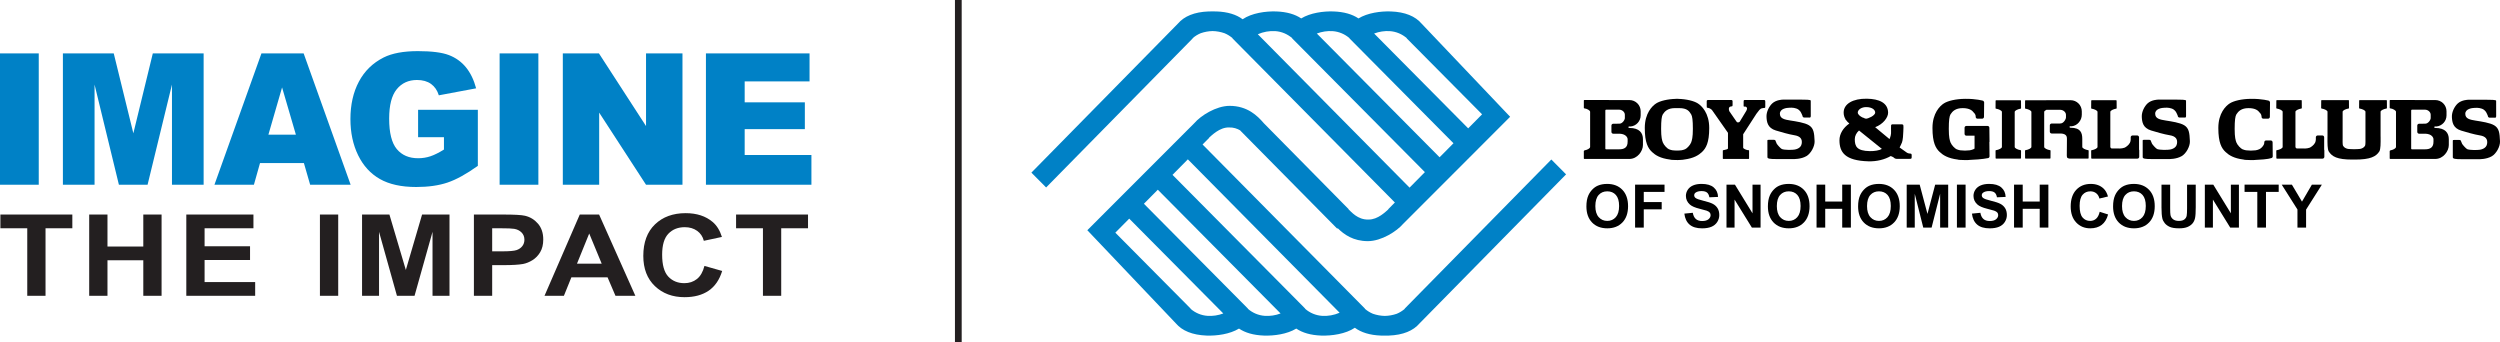 <?xml version="1.0" encoding="UTF-8"?>
<svg id="Layer_1" xmlns="http://www.w3.org/2000/svg" width="370.726" height="50.752" version="1.1" viewBox="0 0 370.726 50.752">
  <!-- Generator: Adobe Illustrator 29.6.1, SVG Export Plug-In . SVG Version: 2.1.1 Build 9)  -->
  <defs>
    <style>
      .st0 {
        fill: #0081c6;
      }

      .st1 {
        fill: #231f20;
      }

      .st2 {
        fill: none;
        stroke: #231f20;
        stroke-miterlimit: 10;
      }
    </style>
  </defs>
  <g>
    <g>
      <path class="st0" d="M0,7.914h5.746s0,19.484 0,19.484H0s-0-19.484-0-19.484Z"/>
      <path class="st0" d="M9.326,7.914h7.54s2.908,11.855,2.908,11.855l2.887-11.855h7.535s0,19.484 0,19.484h-4.695s-0-14.859-0-14.859l-3.618,14.859h-4.25s-3.611-14.859-3.611-14.859l0,14.859h-4.695s-0-19.484-0-19.484Z"/>
      <path class="st0" d="M45.066,24.182h-6.509s-.904,3.216-.904,3.216h-5.854s6.973-19.484,6.973-19.484h6.254s6.972,19.484,6.972,19.484h-6.004s-.928-3.216-.928-3.216ZM43.877,19.968l-2.048-7.004-2.027,7.004h4.074Z"/>
      <path class="st0" d="M62,20.34v-4.054s8.859,0,8.859,0v8.307c-1.696,1.214-3.196,2.04-4.499,2.479s-2.85.658-4.638.658c-2.202,0-3.997-.394-5.385-1.183-1.388-.788-2.464-1.962-3.227-3.522-.764-1.559-1.145-3.349-1.145-5.369,0-2.126.418-3.976,1.253-5.549.835-1.573,2.058-2.767,3.67-3.582,1.257-.629,2.949-.944,5.075-.944,2.05,0,3.583.195,4.6.585,1.017.39,1.86.995,2.531,1.814.671.82,1.175,1.859,1.512,3.117l-5.531,1.037c-.228-.735-.613-1.298-1.158-1.688-.544-.39-1.238-.585-2.082-.585-1.257,0-2.259.459-3.006,1.375-.747.917-1.12,2.368-1.12,4.353,0,2.109.378,3.615,1.133,4.519.755.904,1.808,1.356,3.157,1.356.641,0,1.253-.097,1.835-.292.582-.195,1.249-.527,2-.997v-1.834h-3.835Z"/>
      <path class="st0" d="M74.089,7.914h5.746s0,19.484 0,19.484h-5.746s-0-19.484-0-19.484Z"/>
      <path class="st0" d="M83.46,7.914h5.354s6.986,10.78,6.986,10.78V7.914s5.404,0,5.404,0l0,19.484h-5.404s-6.948-10.698-6.948-10.698v10.698s-5.392,0-5.392,0l-0-19.484Z"/>
      <path class="st0" d="M104.684,7.914h15.364s0,4.16,0,4.16h-9.619v3.097h8.923s0,3.974,0,3.974h-8.923v3.841h9.897s0,4.413,0,4.413h-15.643s-0-19.484-0-19.484Z"/>
    </g>
    <g>
      <path class="st1" d="M4.042,43.863v-10.011H.058s0-2.038,0-2.038h10.669s0,2.038,0,2.038h-3.975v10.011s-2.711,0-2.711,0Z"/>
      <path class="st1" d="M13.227,43.863l-0-12.049h2.711s0,4.742,0,4.742h5.312v-4.742s2.711,0,2.711,0l0,12.049h-2.711s0-5.268,0-5.268h-5.312v5.268s-2.711,0-2.711,0Z"/>
      <path class="st1" d="M27.628,43.863l-0-12.049h9.955s0,2.038,0,2.038h-7.244v2.671h6.74s0,2.03,0,2.03h-6.74v3.279h7.5s0,2.03,0,2.03h-10.211Z"/>
      <path class="st1" d="M47.442,43.863l-0-12.049h2.711s0,12.049 0,12.049h-2.711Z"/>
      <path class="st1" d="M53.689,43.863l-0-12.049h4.057s2.436,8.219,2.436,8.219l2.409-8.219h4.066s0,12.049 0,12.049h-2.518s-0-9.485-0-9.485l-2.666,9.485h-2.61s-2.656-9.485-2.656-9.485v9.485s-2.518,0-2.518,0Z"/>
      <path class="st1" d="M70.275,43.863l-0-12.049h4.35c1.649,0,2.723.06,3.224.181.769.181,1.413.574,1.932,1.179.519.605.778,1.388.778,2.346,0,.74-.15,1.362-.449,1.866-.299.504-.679.9-1.14,1.188-.461.288-.93.478-1.406.571-.647.115-1.584.172-2.812.172h-1.768v4.545s-2.711,0-2.711,0ZM72.985,33.852v3.419h1.484c1.068,0,1.783-.063,2.143-.189.36-.126.643-.323.847-.592.204-.268.307-.581.307-.937,0-.438-.143-.8-.43-1.085-.287-.285-.65-.463-1.09-.534-.324-.055-.974-.082-1.951-.082h-1.309Z"/>
      <path class="st1" d="M94.217,43.863h-2.949s-1.172-2.737-1.172-2.737h-5.367s-1.108,2.737-1.108,2.737h-2.876s5.229-12.049,5.229-12.049h2.866s5.376,12.049,5.376,12.049ZM89.225,39.096l-1.85-4.471-1.813,4.471h3.663Z"/>
      <path class="st1" d="M104.463,39.433l2.628.748c-.403,1.315-1.073,2.292-2.01,2.93-.937.638-2.126.958-3.567.958-1.783,0-3.248-.547-4.396-1.64s-1.722-2.587-1.722-4.483c0-2.006.577-3.563,1.731-4.673,1.154-1.109,2.671-1.664,4.552-1.664,1.642,0,2.976.436,4.002,1.307.61.515,1.068,1.255,1.374,2.219l-2.683.575c-.159-.625-.49-1.118-.994-1.479-.504-.362-1.116-.542-1.836-.542-.995,0-1.803.32-2.422.962s-.93,1.679-.93,3.115c0,1.523.306,2.608.916,3.255.611.647,1.404.97,2.381.97.72,0,1.34-.206,1.859-.616.519-.411.891-1.058,1.117-1.94Z"/>
      <path class="st1" d="M113.137,43.863v-10.011h-3.984s0-2.038,0-2.038h10.669s0,2.038,0,2.038h-3.975v10.011s-2.711,0-2.711,0Z"/>
    </g>
  </g>
  <path class="st0" d="M230.044,23.656l-21.753,22.122.022.019c-.359.306-.757.555-1.191.734-.57.198-1.174.306-1.764.317-.593-.011-1.192-.119-1.765-.317-.43-.179-.831-.428-1.192-.734l.021-.019-24.092-24.35.984-.992-.021-.021c.361-.306,1.563-1.548,2.947-1.514.671-.026,1.234.174,1.688.444l-.011.013,14.382,14.555.07-.073c.939.947,2.331,1.92,4.467,1.92,2.023,0,4.304-1.472,5.229-2.558l15.873-15.885-13.138-13.821c-.922-1.084-2.443-1.724-4.548-1.798-1.501-.054-3.448.207-4.805,1.035-.911-.618-2.141-.979-3.69-1.035-1.502-.054-3.449.207-4.804,1.035-.911-.618-2.141-.979-3.687-1.035-1.573-.057-3.638.232-4.998,1.158-.923-.694-2.21-1.099-3.862-1.158-.189-.006-.388-.009-.588-.004-.203-.004-.4-.001-.589.004-2.109.074-3.628.714-4.551,1.798l-21.734,22.105,2.185,2.2,21.751-22.121-.02-.02c.36-.31.76-.556,1.192-.734.57-.199,1.172-.308,1.765-.319.593.011,1.195.121,1.764.319.432.178.832.424,1.193.734l-.022.02,24.093,24.349-.983.99.02.021c-.362.308-1.563,1.548-2.945,1.515-1.618.067-2.611-1.208-2.97-1.515l.022-.021-12.596-12.765c-.925-1.082-2.423-2.556-5.051-2.556-2.022,0-4.306,1.474-5.229,2.556l-15.876,15.887,13.137,13.819c.924,1.086,2.443,1.724,4.553,1.803,1.499.053,3.448-.208,4.804-1.038.91.62,2.142.98,3.691,1.038,1.502.053,3.446-.208,4.8-1.038.911.62,2.139.98,3.691,1.038,1.573.053,3.636-.236,4.997-1.16.924.691,2.211,1.099,3.863,1.16.19.006.387.007.588.001.201.006.4.005.589-.001,2.108-.079,3.626-.717,4.549-1.803l21.733-22.103-2.185-2.2ZM206.114,4.617c.942.067,1.801.442,2.501,1.042l-.02.02,2.518,2.534.358.364,8.308,8.374-2.06,2.083-13.949-14.064c.753-.285,1.567-.408,2.345-.354ZM197.618,4.617c.943.067,1.802.442,2.503,1.042l-.018.02,2.516,2.534.358.364,12.562,12.664-2.061,2.081-18.204-18.351c.754-.285,1.565-.408,2.344-.354ZM186.521,5.078c.823-.359,1.736-.522,2.606-.461.943.067,1.796.442,2.498,1.042l-.02.02,2.515,2.534.36.364,16.818,16.948-2.273,2.299-22.504-22.747ZM179.059,46.837c-.944-.067-1.802-.438-2.505-1.041l.021-.019-2.516-2.538-.36-.361-8.308-8.376,2.061-2.081,13.951,14.061c-.753.285-1.567.41-2.343.354ZM187.553,46.837c-.943-.067-1.803-.438-2.503-1.041l.019-.019-2.516-2.538-.358-.361-12.565-12.663,2.061-2.083,18.206,18.351c-.753.285-1.567.41-2.344.354ZM196.045,46.837c-.942-.067-1.802-.438-2.504-1.041l.02-.019-2.513-2.538-.359-.361-16.817-16.95,2.274-2.3,22.505,22.747c-.826.359-1.738.524-2.606.461Z"/>
  <path d="M241.631,18.975h-.049v-.014h-.011c-.056,0-.101-.044-.101-.101,0-.056.045-.102.101-.102h.247c.831-.092,1.477-.795,1.477-1.651v-.606c0-.92-.745-1.664-1.664-1.664l-6.683-.007c-.044,0-.08.036-.08.083,0,0-.003,1.051,0,1.051,0,0-.009.058.033.093.024.018.101.024.101.024.311.034.798.286.798.492v5.222c-.007.227-.45.438-.815.497,0,0-.055.019-.093.06-.042.042-.025.117-.025.117-.003,0,0,1.016,0,1.016,0,.046.036.083.08.083h.85c.027,0,.053.002.079.002h5.754c1.18,0,2.004-1.15,2.004-2.066v-.864c0-.92-.521-1.665-2.004-1.665ZM241.361,21.014c.008.875-.522,1.128-1.242,1.128h-1.946l-.076-.018c-.042-.042-.042-.084-.042-.084v-5.631s0-.092.034-.116c.034-.028.11-.028.11-.028h1.92c.413,0,.83.337.83.75v.499c.008.234-.359.857-.846.827l-.875.008c-.15,0-.27.12-.27.269v.942c0,.148.12.269.27.269h.977c.918.054,1.148.578,1.156.805v.379Z"/>
  <path d="M361.131,18.975h-.049v-.014h-.011c-.056,0-.101-.044-.101-.101,0-.056.045-.102.101-.102h.247c.83-.092,1.477-.795,1.477-1.651v-.606c0-.92-.745-1.664-1.664-1.664l-6.682-.007c-.046,0-.08.036-.08.083,0,0-.004,1.051,0,1.051,0,0-.01.058.033.093.023.018.102.024.102.024.311.034.798.286.798.492v5.222c-.008.227-.45.438-.816.497,0,0-.055.019-.093.06-.041.042-.024.117-.024.117-.004,0,0,1.016,0,1.016,0,.046.034.083.08.083h.852c.024,0,.05.002.077.002h5.754c1.18,0,2.004-1.15,2.004-2.066v-.864c0-.92-.522-1.665-2.004-1.665ZM360.862,21.014c.008.875-.522,1.128-1.243,1.128h-1.945l-.077-.018c-.042-.042-.042-.084-.042-.084v-5.631s0-.092.035-.116c.032-.028.109-.028.109-.028h1.92c.414,0,.83.337.83.75v.499c.008.234-.359.857-.847.827l-.874.008c-.148,0-.269.12-.269.269v.942c0,.148.121.269.269.269h.977c.919.054,1.149.578,1.157.805v.379Z"/>
  <path d="M261.504,14.827h-2.672c-.235-.004-.263.011-.269.267v.632c.006.134.243.078.243.078,0,0,.144.009.22.137.017.028.042.101.042.101,0,0,.006.193-.107.394-.126.228-.681,1.147-.92,1.516-.031.114-.18.2-.305.2h-.023c-.122,0-.201-.091-.257-.188l-1.005-1.458s-.164-.319-.016-.583c.058-.104.26-.148.316-.148.113,0,.174-.012.174-.213v-.525c0-.089-.031-.208-.18-.208h-3.385c-.149,0-.269.015-.269.164v.686c.011.251-.033.3.151.309.308.014.616.309.616.309l2.384,3.403v2.297c.009.116-.27.191-.463.226l-.221.045c-.04,0-.073.029-.08.067,0,0-.002,0-.002.003v1.167h.002c.006.039.039.068.08.068h3.732c.041,0,.072-.029.078-.068h.003v-1.167q-.002-.003-.003-.003c-.007-.038-.037-.067-.078-.067h-.097c-.294-.045-.68-.221-.698-.367v-1.991l1.952-3.021s.343-.461.449-.583c.123-.141.251-.212.363-.247l.296-.046c.223.015.219-.074.219-.224v-.695c.004-.242-.067-.271-.27-.267Z"/>
  <path d="M344.651,22.173v-1.814c0-.149-.121-.27-.27-.27h-.695c-.147,0-.269.121-.269.27v.346c-.011.159-.049.332-.112.46-.179.36-.628.673-.807.739-.438.165-1.009.114-1.009.114v.002h-.923c-.105-.071-.174-.148-.174-.228v-5.216c0-.204.475-.414.841-.473,0,0,.059.001.084-.035.026-.036.016-.084.018-.084l-.009-1.057c0-.044-.037-.081-.08-.081h-3.605c-.045,0-.081.037-.081.081l-.009,1.057c.003,0-.007.048.018.084s.084.035.084.035c.365.059.841.269.841.473v5.216c0,.207-.476.417-.841.476,0,0-.059-.003-.084.034-.025.036-.015.084-.018.084l.009,1.056c0,.044.036.083.081.083h6.77c.147,0,.267-.123.267-.27v-.965c0-.042-.01-.08-.027-.116Z"/>
  <path d="M317.199,22.173v-1.814c0-.149-.122-.27-.27-.27h-.695c-.148,0-.27.121-.27.27v.346c-.01.159-.048.332-.112.46-.178.36-.628.673-.806.739-.439.165-1.01.114-1.01.114l.001.002h-.922c-.107-.071-.175-.148-.175-.228v-5.199c0-.204.475-.414.841-.474,0,0,.059.002.084-.034.026-.036.015-.084.017-.084l-.009-1.057c0-.045-.036-.08-.08-.08h-3.604c-.046,0-.081.035-.081.08l-.009,1.057c.004,0-.008.048.017.084.026.036.085.034.085.034.366.06.841.27.841.474v5.199c0,.207-.475.417-.841.476,0,0-.059-.003-.085.034-.025.036-.013.084-.017.084l.009,1.056c0,.044.035.083.081.083h6.769c.148,0,.269-.123.269-.27v-.965c0-.042-.011-.08-.028-.116Z"/>
  <path d="M349.083,22.126c-.241-.003-.738-.015-.891-.042-.256-.044-.57-.18-.726-.446-.126-.215-.062-.934-.077-1.177v-3.886c0-.204.476-.414.841-.473,0,0,.061.001.087-.035.024-.036.013-.084.015-.084l-.007-1.057c0-.044-.037-.081-.082-.081h-3.948c-.044,0-.082.037-.082.081l-.008,1.057c.003,0-.009.048.017.084s.084.035.084.035c.367.059.842.269.842.473v3.688l-.006.004v.763s-.012,1.109.183,1.418c.495.776,1.243,1.214,3.487,1.214h.434c2.242,0,3.098-.438,3.592-1.214.197-.309.184-1.418.184-1.418v-.763l-.005-.004v-3.688c0-.204.476-.414.841-.473,0,0,.059.001.085-.035.024-.036.013-.084.016-.084l-.008-1.057c0-.044-.036-.081-.081-.081h-3.949c-.044,0-.081.037-.081.081l-.008,1.057c.001,0-.009.048.017.084.024.036.084.035.084.035.365.059.842.269.842.473v3.886c-.016.243.048.961-.076,1.177-.157.266-.472.403-.726.446-.153.027-.651.039-.89.042"/>
  <path d="M337.004,21.099c0-.149-.122-.271-.27-.271h-.696c-.147,0-.269.122-.269.271v.092c-.015.388-.488.838-.739.94-.448.179-.606.179-1.233.201h-.031c-.629-.022-.784-.022-1.234-.201-.25-.102-.748-.612-.899-1.014-.111-.314-.254-.707-.254-2.004,0-1.295.093-1.897.254-2.152.286-.455.739-.926,1.8-.926,1.059,0,1.445.387,1.631.639,0,0,.285.235.302.564v.092c0,.149.122.27.269.27h.696c.148,0,.269-.121.269-.27l.022-2.084s.04-.151-.145-.303c0,0-1.009-.304-2.692-.287-1.396.016-2.54.302-3.128.673-.588.371-1.699,1.447-1.699,3.65,0,2.201.487,3.012,1.076,3.566.485.457,1.21.935,2.68,1.119.046.039.438.063.749.063.1.006.201.009.307.011.306.008.573-.003.807-.031,1.766-.067,2.18-.253,2.18-.253.148,0,.27-.121.27-.27l-.022-2.084Z"/>
  <path d="M295.001,21.073l.026-.042-.023-2.086c0-.149-.12-.27-.268-.27h-3.14c-.148,0-.27.121-.27.27v.907c0,.149.122.27.27.27h1.212v1.911c-.062.045-.12.077-.169.098-.447.179-.605.179-1.233.201h-.031c-.628-.022-.784-.022-1.232-.201-.252-.102-.749-.612-.902-1.014-.109-.314-.252-.707-.252-2.004,0-1.295.092-1.897.252-2.152.287-.455.741-.926,1.8-.926,1.06,0,1.448.387,1.632.639,0,0,.287.235.304.564v.092c0,.149.12.27.268.27h.695c.148,0,.269-.121.269-.27l.022-2.084s.04-.151-.145-.303c0,0-1.008-.304-2.692-.287-1.395.016-2.539.302-3.127.673-.589.371-1.699,1.447-1.699,3.65,0,2.201.487,3.012,1.076,3.566.485.457,1.211.935,2.68,1.119.046.039.437.063.749.063.1.006.2.009.305.011.308.008.575-.003.808-.031,1.767-.067,2.573-.253,2.573-.253.149,0,.269-.121.269-.27l-.023-2.084c0-.011-.001-.016-.003-.026Z"/>
  <path d="M251.761,15.328c-.564-.356-1.641-.636-2.96-.67v-.004h-.236v.004c-1.319.034-2.395.314-2.96.67-.589.371-1.699,1.447-1.699,3.65,0,2.201.487,3.012,1.076,3.566.485.457,1.21.935,2.681,1.119.046.039.437.063.749.063.051.004.389.008.389.008.052-.002.858-.032.904-.071,1.47-.184,2.195-.662,2.679-1.119.589-.554,1.077-1.365,1.077-3.566,0-2.204-1.112-3.28-1.7-3.65ZM250.787,21.116c-.151.402-.65.913-.901,1.014-.44.175-.601.179-1.204.198-.601-.019-.761-.023-1.202-.198-.251-.102-.748-.612-.9-1.014-.11-.314-.252-.707-.252-2.004,0-1.295.09-1.897.252-2.152.286-.455.739-.926,1.799-.926h.605c1.228-.006,1.515.47,1.801.926.161.255.252.857.252,2.152,0,1.296-.143,1.69-.252,2.004Z"/>
  <path d="M299.687,22.298c-.025-.037-.083-.034-.083-.034-.366-.06-.843-.268-.843-.474v-5.194c0-.204.477-.414.843-.473,0,0,.058.001.083-.033.026-.036.014-.085.017-.085l-.008-1.057c0-.044-.037-.082-.081-.082h-3.604c-.045,0-.082.038-.082.082l-.007,1.057c.002,0-.01.049.016.085.025.034.084.033.084.033.366.059.842.269.842.473v5.194c0,.206-.476.414-.842.474,0,0-.059-.003-.084.034-.026.036-.014.085-.016.085l.007,1.056c0,.044.037.081.082.081h3.604c.044,0,.081-.037.081-.081l.008-1.056c-.003,0,.009-.049-.017-.085Z"/>
  <path d="M309.71,22.298c-.025-.037-.084-.034-.084-.034-.366-.06-.842-.268-.842-.474l-.002-1.186c0-.919-.253-1.663-1.735-1.663h-.049v-.013h-.011c-.056,0-.102-.047-.102-.104,0-.054.046-.1.102-.1h.247c.83-.094,1.477-.866,1.477-1.721v-.485c0-.919-.744-1.662-1.664-1.662l-3.61.002v.007h-3.054c-.044,0-.082.038-.082.082l-.007,1.057c.003,0-.008.049.016.085.026.034.084.033.084.033.366.059.843.269.843.473v5.194c0,.206-.477.414-.843.474,0,0-.058-.003-.084.034-.024.036-.013.085-.016.085l.007,1.056c0,.044.038.081.082.081h3.604c.045,0,.082-.037.082-.081l.007-1.056c-.002,0,.009-.049-.016-.085-.025-.037-.084-.034-.084-.034-.367-.06-.841-.268-.841-.474v-5.194c0-.109.137-.221.323-.309h2.076c.413,0,.83.335.83.746v.379c.009.237-.36.926-.847.895l-.031.01h-1.247c-.149,0-.27.121-.27.268v.942c0,.149.121.27.27.27h1.382c.918.055.879.577.887.804l-.02,2.438s.003.181.033.28c.057.177.383.201.383.201h2.733c.046,0,.082-.037.082-.081l.009-1.056c-.004,0,.007-.049-.018-.085Z"/>
  <path d="M263.335,19.348c.705.215,1.917.572,2.759.706.841.134,1.212.539,1.076,1.278-.133.729-.975.876-1.416.885,0,0-1.076.053-1.515-.113-.178-.067-.68-.638-.77-.798l-.176-.429c0-.068-.093-.142-.241-.142h-.768c-.148,0-.197-.004-.197.142l.004,1.684.001.742c0,.229.347.283,1.311.283h2.568s1.093.04,1.906-.437c.663-.389,1.245-1.446,1.212-2.22-.055-1.247-.137-1.917-.843-2.356-.627-.387-1.917-.572-2.758-.705-.841-.135-1.547-.269-1.547-1.009s.974-.875,1.417-.885c0,0,.57-.052,1.008.113.18.067.35.125.603.435.124.151.319.642.319.642,0,.148.119.269.268.269h.694c.215.026.271-.029.27-.269l-.004-2.243c0-.152-.875-.147-1.312-.147h-2.837s-.975.008-1.57.572c-.434.412-.875,1.212-.841,1.984.034.774.168,1.65,1.38,2.019Z"/>
  <path d="M318.986,19.348c.705.215,1.917.572,2.758.706.843.134,1.212.539,1.077,1.278-.133.729-.974.876-1.417.885,0,0-1.075.053-1.513-.113-.179-.067-.682-.638-.77-.798l-.177-.429c0-.068-.093-.142-.24-.142h-.769c-.148,0-.195-.004-.195.142l.002,1.684.001.742c0,.229.346.283,1.311.283h2.567s1.094.04,1.908-.437c.664-.389,1.244-1.446,1.211-2.22-.054-1.247-.134-1.917-.842-2.356-.627-.387-1.916-.572-2.758-.705-.841-.135-1.547-.269-1.547-1.009s.975-.875,1.416-.885c0,0,.572-.052,1.01.113.179.067.349.125.601.435.124.151.319.642.319.642,0,.148.12.269.269.269h.695c.213.026.27-.029.269-.269l-.004-2.243c0-.152-.874-.147-1.311-.147h-2.839s-.976.008-1.569.572c-.434.412-.875,1.212-.842,1.984.035.774.168,1.65,1.38,2.019Z"/>
  <path d="M283.454,22.856c-.067-.102-.168-.069-.371-.102-.2-.034-.337-.136-.337-.136l-1.053-.747c.144-.265.259-.541.348-.739.135-.305.201-1.281.201-1.618,0-.334.076-.924-.042-1.025-.032-.027-.168-.051-.168-.051h-1.439s-.084.018-.134.07c-.043.042-.034.233-.034.233,0,0-.017.472,0,.707.031.441-.08.845-.23,1.179l-2.126-1.765c1.17-.44,1.937-1.434,1.919-2.172-.033-1.446-1.323-2.022-3.162-2.052-2.052-.032-3.431.764-3.431,2.052,0,.372.099.706.278,1.002-.005.013-.009.027-.009.04l.077.063c.132.193.303.367.499.52-.912.634-1.466,1.531-1.466,2.481,0,1.785.822,3.028,4.287,3.127,1.248.037,2.427-.266,3.319-.784l.349.153c.143.118.26.262.546.269l1.977-.007c.149,0,.227-.046.227-.193l.002-.111s.021-.323-.027-.395ZM276.827,15.881c.807.035,1.244.406,1.244.809,0,.47-1.076.909-1.345.909-.043,0-.103-.012-.172-.031-.11-.066-.256-.121-.371-.149-.34-.169-.694-.443-.694-.728,0-.403.531-.841,1.338-.809ZM277.264,22.409c-1.918-.032-2.217-.701-2.217-1.773,0-.476.232-.928.626-1.287l3.39,2.731c-.356.222-1.085.343-1.799.33Z"/>
  <g>
    <path d="M235.249,30.603c0-.649.097-1.193.291-1.633.145-.324.343-.616.593-.873.251-.258.525-.449.823-.573.397-.168.854-.252,1.373-.252.938,0,1.689.291,2.252.873.563.583.845,1.392.845,2.429,0,1.028-.279,1.833-.838,2.413-.56.581-1.307.871-2.242.871-.947,0-1.701-.289-2.259-.867s-.839-1.373-.839-2.388ZM236.575,30.56c0,.721.166,1.269.499,1.641.334.372.756.558,1.269.558.513,0,.934-.185,1.262-.554s.493-.924.493-1.661c0-.73-.16-1.275-.479-1.634-.32-.358-.746-.538-1.276-.538s-.957.182-1.281.545c-.324.363-.487.911-.487,1.644Z"/>
    <path d="M242.468,33.749v-6.369h4.366v1.078h-3.08v1.507h2.658v1.078h-2.658v2.707h-1.286Z"/>
    <path d="M249.773,31.677l1.251-.122c.075.42.228.728.459.926s.541.295.932.295c.414,0,.726-.088.936-.262.21-.176.315-.38.315-.615,0-.151-.044-.279-.132-.385-.089-.105-.243-.197-.463-.276-.151-.052-.494-.145-1.03-.278-.689-.17-1.173-.38-1.451-.63-.392-.35-.587-.777-.587-1.281,0-.324.092-.628.276-.91s.449-.498.796-.646.763-.221,1.253-.221c.8,0,1.401.176,1.805.526s.617.818.636,1.403l-1.286.057c-.055-.328-.173-.563-.353-.707-.181-.143-.453-.215-.815-.215-.373,0-.666.077-.877.23-.136.098-.205.23-.205.396,0,.151.064.279.191.386.162.136.556.278,1.182.426s1.088.301,1.389.459c.3.158.534.373.704.647s.254.613.254,1.015c0,.366-.101.707-.304,1.026-.204.318-.49.555-.861.71s-.833.232-1.386.232c-.805,0-1.424-.186-1.855-.558-.432-.372-.69-.914-.774-1.627Z"/>
    <path d="M256.022,33.749v-6.369h1.251l2.607,4.253v-4.253h1.195v6.369h-1.29l-2.567-4.153v4.153h-1.195Z"/>
    <path d="M262.163,30.603c0-.649.097-1.193.291-1.633.145-.324.343-.616.593-.873.251-.258.525-.449.823-.573.397-.168.854-.252,1.373-.252.938,0,1.689.291,2.252.873.563.583.845,1.392.845,2.429,0,1.028-.279,1.833-.838,2.413-.56.581-1.307.871-2.242.871-.947,0-1.701-.289-2.259-.867s-.839-1.373-.839-2.388ZM263.488,30.56c0,.721.166,1.269.499,1.641.334.372.756.558,1.269.558.513,0,.934-.185,1.262-.554s.493-.924.493-1.661c0-.73-.16-1.275-.479-1.634-.32-.358-.746-.538-1.276-.538s-.957.182-1.281.545c-.324.363-.487.911-.487,1.644Z"/>
    <path d="M269.377,33.749v-6.369h1.286v2.507h2.52v-2.507h1.285v6.369h-1.285v-2.785h-2.52v2.785h-1.286Z"/>
    <path d="M275.539,30.603c0-.649.097-1.193.291-1.633.145-.324.343-.616.593-.873.251-.258.525-.449.823-.573.397-.168.854-.252,1.373-.252.938,0,1.689.291,2.252.873.563.583.845,1.392.845,2.429,0,1.028-.279,1.833-.838,2.413-.56.581-1.307.871-2.242.871-.947,0-1.701-.289-2.259-.867s-.839-1.373-.839-2.388ZM276.864,30.56c0,.721.166,1.269.499,1.641.334.372.756.558,1.269.558.513,0,.934-.185,1.262-.554s.493-.924.493-1.661c0-.73-.16-1.275-.479-1.634-.32-.358-.746-.538-1.276-.538s-.957.182-1.281.545c-.324.363-.487.911-.487,1.644Z"/>
    <path d="M282.745,33.749v-6.369h1.925l1.155,4.344,1.143-4.344h1.929v6.369h-1.194v-5.014l-1.265,5.014h-1.238l-1.26-5.014v5.014h-1.194Z"/>
    <path d="M290.192,33.749v-6.369h1.286v6.369h-1.286Z"/>
    <path d="M292.419,31.677l1.251-.122c.075.42.228.728.459.926s.541.295.932.295c.414,0,.726-.088.936-.262.21-.176.315-.38.315-.615,0-.151-.044-.279-.132-.385-.089-.105-.243-.197-.463-.276-.151-.052-.494-.145-1.03-.278-.689-.17-1.173-.38-1.451-.63-.392-.35-.587-.777-.587-1.281,0-.324.092-.628.276-.91s.449-.498.796-.646.763-.221,1.253-.221c.8,0,1.401.176,1.805.526s.617.818.636,1.403l-1.286.057c-.055-.328-.173-.563-.353-.707-.181-.143-.453-.215-.815-.215-.373,0-.666.077-.877.23-.136.098-.205.23-.205.396,0,.151.064.279.191.386.162.136.556.278,1.182.426s1.088.301,1.389.459c.3.158.534.373.704.647s.254.613.254,1.015c0,.366-.101.707-.304,1.026-.204.318-.49.555-.861.71s-.833.232-1.386.232c-.805,0-1.424-.186-1.855-.558-.432-.372-.69-.914-.774-1.627Z"/>
    <path d="M298.663,33.749v-6.369h1.286v2.507h2.52v-2.507h1.285v6.369h-1.285v-2.785h-2.52v2.785h-1.286Z"/>
    <path d="M311.364,31.407l1.247.396c-.191.695-.509,1.212-.954,1.549-.444.338-1.008.506-1.692.506-.846,0-1.54-.289-2.085-.867-.545-.578-.817-1.368-.817-2.37,0-1.06.274-1.883.821-2.469.548-.587,1.267-.88,2.159-.88.779,0,1.411.23,1.898.691.29.272.507.663.652,1.173l-1.273.304c-.075-.33-.232-.591-.471-.782s-.53-.286-.871-.286c-.472,0-.855.169-1.15.508-.293.339-.44.887-.44,1.647,0,.805.145,1.378.434,1.72s.666.512,1.129.512c.342,0,.636-.108.882-.325s.423-.559.53-1.026Z"/>
    <path d="M313.35,30.603c0-.649.097-1.193.291-1.633.145-.324.343-.616.593-.873.251-.258.525-.449.823-.573.397-.168.854-.252,1.373-.252.938,0,1.689.291,2.252.873.563.583.845,1.392.845,2.429,0,1.028-.279,1.833-.838,2.413-.56.581-1.307.871-2.242.871-.947,0-1.701-.289-2.259-.867s-.839-1.373-.839-2.388ZM314.676,30.56c0,.721.166,1.269.499,1.641.334.372.756.558,1.269.558.513,0,.934-.185,1.262-.554s.493-.924.493-1.661c0-.73-.16-1.275-.479-1.634-.32-.358-.746-.538-1.276-.538s-.957.182-1.281.545c-.324.363-.487.911-.487,1.644Z"/>
    <path d="M320.528,27.38h1.286v3.45c0,.548.015.902.048,1.064.055.261.186.47.394.628.207.158.49.237.849.237.365,0,.64-.074.825-.223.185-.15.297-.333.335-.55.037-.218.056-.579.056-1.082v-3.524h1.286v3.345c0,.765-.034,1.305-.104,1.621-.069.315-.197.582-.384.799-.187.218-.437.391-.749.52-.313.129-.721.193-1.225.193-.609,0-1.069-.07-1.384-.211-.314-.141-.562-.322-.745-.548-.182-.224-.303-.46-.361-.706-.084-.365-.126-.904-.126-1.616v-3.398Z"/>
    <path d="M326.957,33.749v-6.369h1.251l2.607,4.253v-4.253h1.195v6.369h-1.29l-2.567-4.153v4.153h-1.195Z"/>
    <path d="M334.737,33.749v-5.292h-1.89v-1.078h5.061v1.078h-1.885v5.292h-1.286Z"/>
    <path d="M340.69,33.749v-2.681l-2.334-3.688h1.508l1.498,2.52,1.469-2.52h1.482l-2.342,3.698v2.672h-1.281Z"/>
  </g>
  <path d="M364.972,19.368c.705.215,1.917.572,2.758.706.843.134,1.212.539,1.077,1.278-.133.729-.974.876-1.417.885,0,0-1.075.053-1.513-.113-.179-.067-.682-.638-.77-.798l-.177-.429c0-.068-.093-.142-.24-.142h-.769c-.148,0-.195-.004-.195.142l.002,1.684.001.742c0,.229.346.283,1.311.283h2.567s1.094.04,1.908-.437c.664-.389,1.244-1.446,1.211-2.22-.054-1.247-.134-1.917-.842-2.356-.627-.387-1.916-.572-2.758-.705-.841-.135-1.547-.269-1.547-1.009s.975-.875,1.416-.885c0,0,.572-.052,1.01.113.179.067.349.125.601.435.124.151.319.642.319.642,0,.148.12.269.269.269h.695c.213.026.27-.029.269-.269l-.004-2.243c0-.152-.874-.147-1.311-.147h-2.839s-.976.008-1.569.572c-.434.412-.875,1.212-.842,1.984.035.774.168,1.65,1.38,2.019Z"/>
  <line class="st2" x1="142.109" x2="142.109" y2="50.752"/>
</svg>